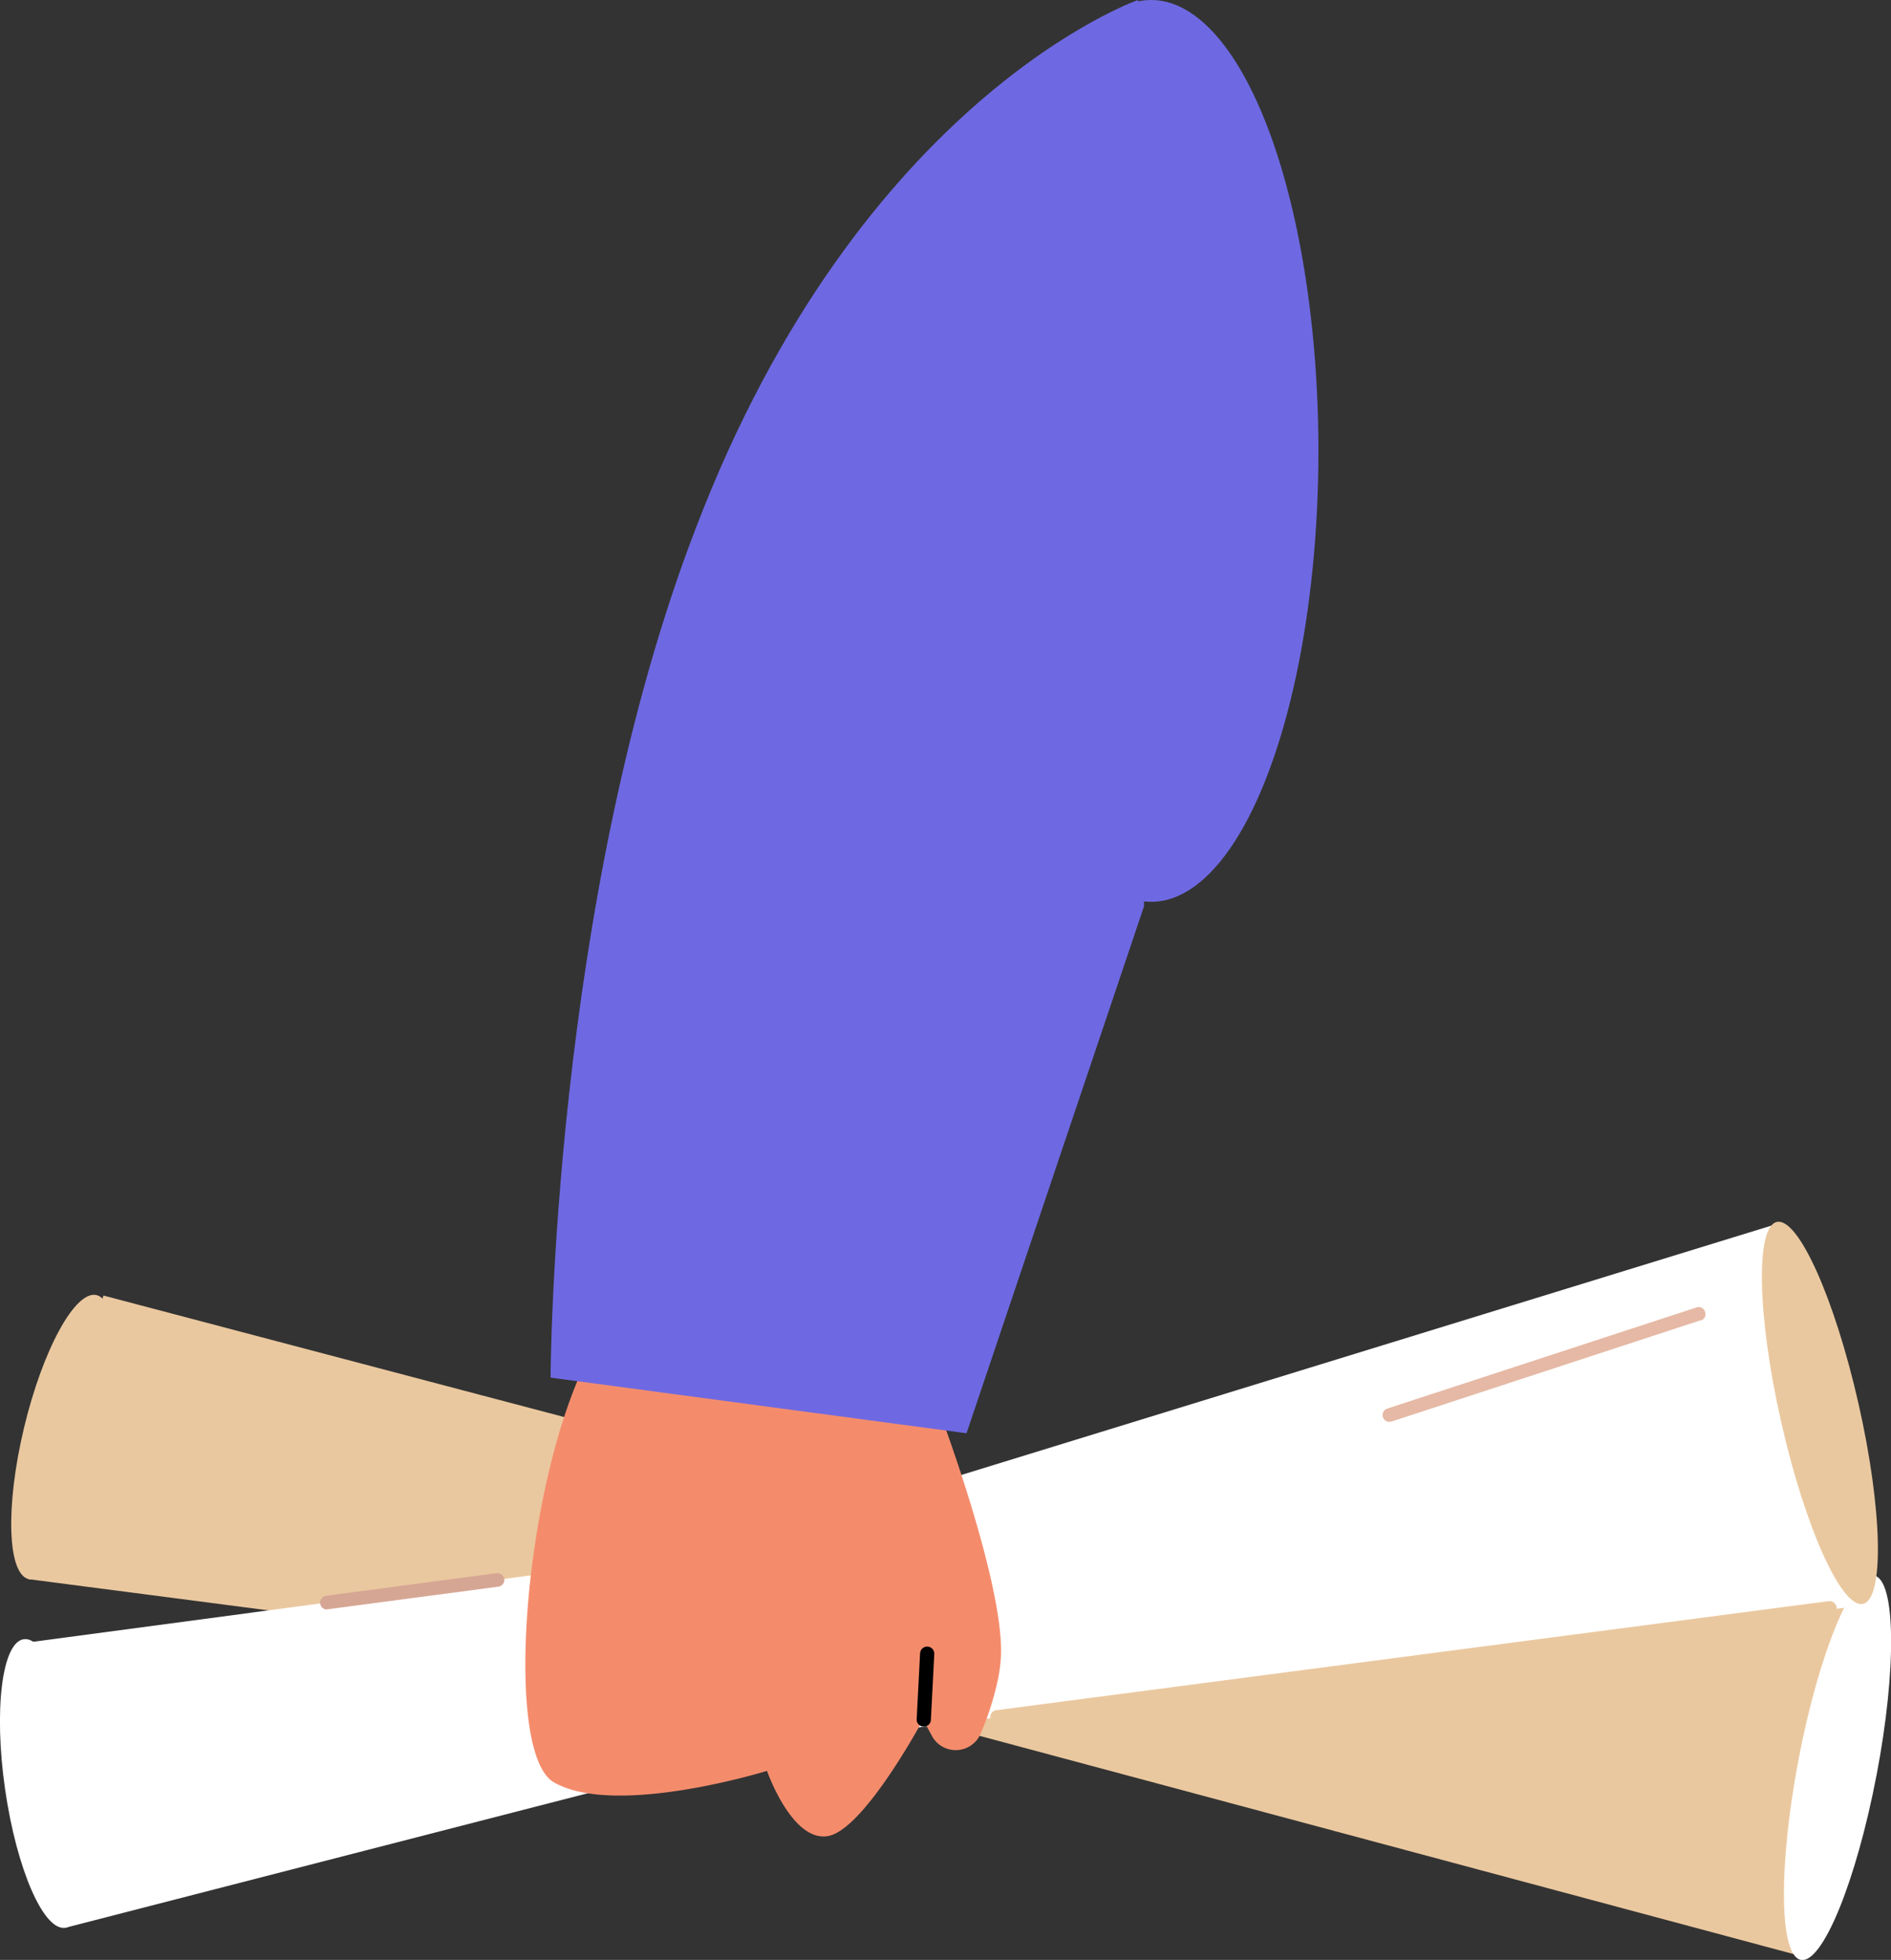 <svg xmlns="http://www.w3.org/2000/svg" viewBox="0 0 133.16 138"><rect x="0" y="0" width="133.16" height="138" fill="#333333" stroke="none"/><defs><style>.cls-1{fill:#a37b90;}.cls-2{fill:#eac89f;}.cls-3{fill:#fff;}.cls-4{fill:#f48c6c;}.cls-5{fill:#6e69e2;}.cls-6{fill:#e5b9a5;}.cls-7{fill:#d6a694;}</style></defs><g id="Layer_2" data-name="Layer 2"><g id="Layer_1-2" data-name="Layer 1"><path id="Path_2810" data-name="Path 2810" class="cls-1" d="M73.23,114.21a.5.5,0,0,1-.47-.52.52.52,0,0,1,.23-.39A28.93,28.93,0,0,0,84.82,98.83a.49.49,0,0,1,.63-.29.47.47,0,0,1,.31.58,29.42,29.42,0,0,1-12.25,15,.53.53,0,0,1-.28.07"/><path id="Path_2813" data-name="Path 2813" class="cls-2" d="M7.28,91.22,54,103.54l77.69,8.17-4.61,26.09-74.9-20.08L2,111.19Z"/><path id="Path_2836" data-name="Path 2836" class="cls-3" d="M132.14,125c-1.43,7.47-3.81,13.3-5.33,13s-1.59-6.58-.17-14.06,3.82-13.31,5.34-13,1.59,6.59.16,14.07"/><path id="Path_2841" data-name="Path 2841" class="cls-3" d="M1.59,115.7l48.77-6.51,74.73-23L131,113.06,54.07,123,4.59,135.74Z"/><path id="Path_2843" data-name="Path 2843" class="cls-4" d="M66.27,99.72s4.5,12,4.21,17a11.14,11.14,0,0,1-.25,1.72A19.89,19.89,0,0,1,69,122.19a1.91,1.91,0,0,1-2.55.84,1.87,1.87,0,0,1-.84-.83L65,121.08s-4.15,7.75-6.69,8.2-4.3-4.59-4.3-4.59-10.65,3.3-15,.81S37.74,96,44.52,91.69s21.75,8,21.75,8"/><path id="Path_2844" data-name="Path 2844" class="cls-5" d="M80.14,0S60.62,6.78,49,37.18C38.86,63.5,38.77,97,38.77,97l29.29,3.92,12.5-37.11Z"/><path id="Path_2845" data-name="Path 2845" d="M65,121.57a.49.49,0,0,1-.45-.51h0l.24-4.65a.48.48,0,0,1,1,.06l-.24,4.64a.49.49,0,0,1-.51.46h0"/><path id="Path_2853" data-name="Path 2853" class="cls-2" d="M130.88,98.87c1.68,7.42,1.82,13.72.31,14.06s-4.09-5.4-5.77-12.83-1.81-13.72-.3-14.06,4.08,5.4,5.76,12.83"/><path id="Path_2854" data-name="Path 2854" class="cls-6" d="M97.82,100.12a.49.49,0,0,1-.46-.51.47.47,0,0,1,.33-.43l21.74-7.11a.48.48,0,0,1,.63.27.47.47,0,0,1-.26.63l-.07,0L98,100.09a.47.47,0,0,1-.17,0"/><path id="Path_2855" data-name="Path 2855" class="cls-2" d="M70.23,121.41a.5.5,0,0,1,0-1l58.54-7.67a.51.51,0,0,1,.56.43.51.51,0,0,1-.43.57h0l-58.54,7.67h-.09"/><path id="Path_2856" data-name="Path 2856" class="cls-7" d="M23,113.33a.49.49,0,0,1-.46-.51.51.51,0,0,1,.42-.46l12-1.59a.49.49,0,0,1,.55.41.48.48,0,0,1-.42.54h0l-12,1.59H23"/><path id="Path_2857" data-name="Path 2857" class="cls-2" d="M7.13,101.84c-1.32,5.53-3.61,9.71-5.11,9.35s-1.65-5.13-.33-10.65S5.3,90.83,6.8,91.19s1.65,5.13.33,10.65"/><path id="Path_2858" data-name="Path 2858" class="cls-3" d="M5.9,125.17c.81,5.62.22,10.35-1.31,10.57S1.17,131.59.36,126s-.22-10.36,1.31-10.58,3.42,4.16,4.23,9.78"/><ellipse class="cls-5" cx="81.06" cy="31.75" rx="11.78" ry="31.75"/></g></g></svg>